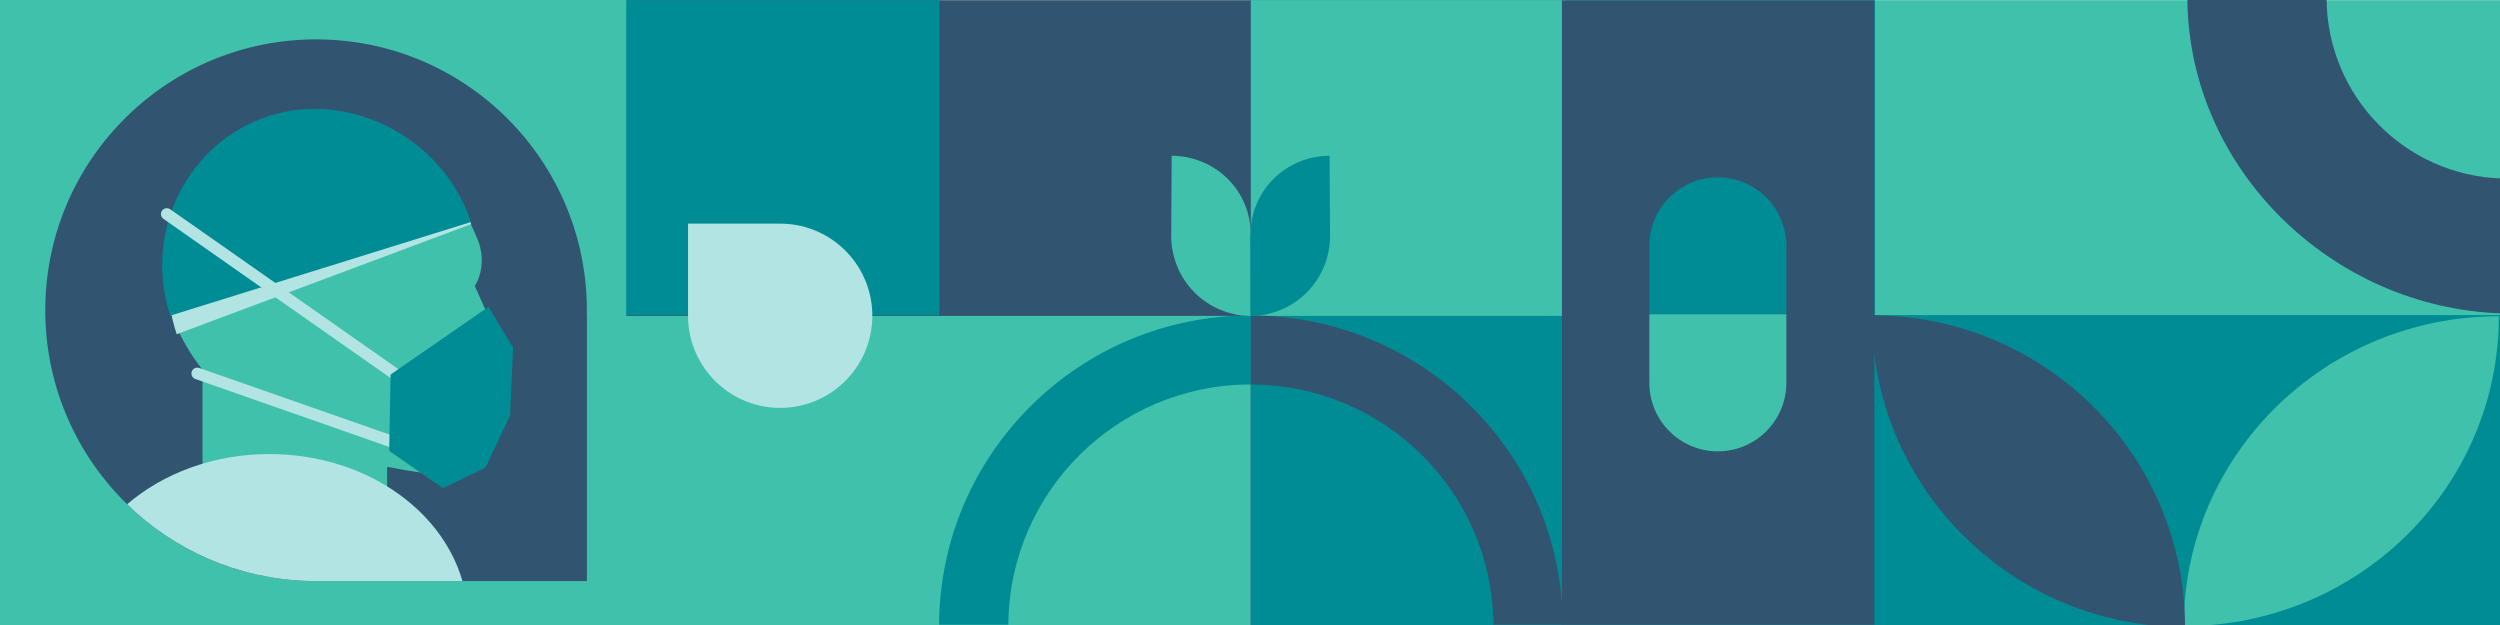 <?xml version="1.0" encoding="UTF-8"?> <svg xmlns="http://www.w3.org/2000/svg" id="Layer_1" viewBox="0 0 1320 330"><defs><style>.cls-1{fill:none;stroke:#b1e4e3;stroke-linecap:round;stroke-miterlimit:10;stroke-width:6.2px;}.cls-2{fill:#008c95;}.cls-3{fill:#b1e4e3;}.cls-4{fill:#40c1ac;}.cls-5{fill:#315470;}</style></defs><rect class="cls-4" x="989.53" y=".08" width="330.76" height="329.94" transform="translate(2309.81 330.11) rotate(-180)"></rect><rect class="cls-2" x="659.89" y=".08" width="330.07" height="329.94" transform="translate(1649.85 330.11) rotate(-180)"></rect><rect class="cls-4" x="660.07" y=".08" width="166.55" height="166.69" transform="translate(1486.7 166.86) rotate(-180)"></rect><rect class="cls-2" x="989.53" y="166.37" width="330.49" height="164.97" transform="translate(2309.55 497.71) rotate(-180)"></rect><rect class="cls-5" x="742.34" y="82.57" width="329.68" height="164.97" transform="translate(742.12 1072.23) rotate(-90)"></rect><rect class="cls-5" x="330.46" y=".08" width="329.94" height="329.94" transform="translate(990.85 330.11) rotate(-180)"></rect><rect class="cls-4" x="330.46" y="166.8" width="329.88" height="163.65" transform="translate(990.79 497.24) rotate(-180)"></rect><rect class="cls-2" x="328.27" y=".08" width="167.66" height="166.36" transform="translate(824.2 166.53) rotate(-180)"></rect><path class="cls-4" d="m1319.39,166.98h0c-91.88,0-166.36,73.25-166.36,163.62h0s0,0,0,0c91.88,0,166.36-73.25,166.36-163.62Z"></path><path class="cls-5" d="m988.33,166.48h0c0,90.91,74.03,164.61,165.36,164.61h0c0-90.91-74.03-164.61-165.36-164.61Z"></path><path class="cls-3" d="m410.84,118.08l.02-.02h-47.58v48.25h.01c0,.67,0,1.35.02,2.03.9,26.85,23.4,47.9,50.25,47,26.86-.9,47.9-23.39,47-50.25-.89-26.68-23.1-47.61-49.72-47Z"></path><path class="cls-5" d="m660.43,166.54c-.1,0-.19,0-.29,0h0v36.46c70.63,0,127.93,56.72,128.35,126.84h36.68c-.43-90.16-73.99-163.14-164.75-163.29Z"></path><path class="cls-2" d="m660.05,166.54c.1,0,.19,0,.29,0h0v36.46c-70.4,0-127.51,56.72-127.94,126.84h-36.56s0,0,0,0c.42-90.16,73.75-163.14,164.21-163.29Z"></path><path class="cls-2" d="m870.85,129.83c0-19.98,16.2-36.18,36.18-36.18h0c19.98,0,36.18,16.2,36.18,36.18v36.13h-72.35v-36.13Z"></path><path class="cls-4" d="m907.03,238.31h0c-19.98,0-36.18-16.2-36.18-36.18v-36.13s0-.05,0-.05h72.35v.05s0,36.13,0,36.13c0,19.98-16.2,36.18-36.18,36.18Z"></path><path class="cls-5" d="m1320.66,165.45s.02,0,.03,0v-71.23c-50.87-1.66-91.72-43.28-92.25-94.43l-73.49-.03h-.02c0,.1,0,.2,0,.3,1.07,89.6,76.58,162.48,165.72,165.39Z"></path><path class="cls-4" d="m660.46,124.34c.1-23.56-18.57-41.97-41.81-42.11l-.25,42.78c.29,23.07,18.8,41.69,42.06,41.83l.13-42.44s-.13-.04-.13-.06Z"></path><path class="cls-2" d="m660.21,124.34c-.1-23.56,18.57-41.97,41.81-42.11l.25,42.78c-.29,23.07-18.8,41.69-42.06,41.83l-.13-42.44s.13-.04.13-.06Z"></path><rect class="cls-4" x="-.23" y="-.12" width="330.86" height="330.21"></rect><path class="cls-5" d="m309.83,167.03l.07-.07v139.84h-141.81s.03-.03.03-.03c-1.99.02-3.99.02-6-.05-78.94-2.64-140.78-68.76-138.14-147.7C26.61,80.09,92.75,18.24,171.68,20.87c78.41,2.62,139.93,67.91,138.15,146.16Z"></path><path class="cls-4" d="m204.4,270.8h-43.93c-24.38-1.99-36.84-7.16-53.56-17.1v-76.17h97.49v93.27Z"></path><path class="cls-4" d="m143.69,62.91s72.58-24.42,108.42,63.39c0,0,5.09,10.33,0,22.07l-1.43,2.65,12.9,28.71s4.97,5.9-.62,7.38c-5.59,1.47-7.39,1.3-7.39,1.3l5.87,11.07c-.09,4.02-3.94,10.1-6.15,10.82,0,0,5.38,7.14,1.27,9.97-4.11,2.83-7.82,4.96-7.82,4.96l.39,12.55s-1.99,10.09-10.06,12.13c-8.07,2.04-31.19-2.83-31.19-2.83,0,0-29.05-3.99-36.47-14.8-7.42-10.81-7.71-21.93-7.71-21.93l.28-14.38-56.62-.21s-22.81-26.83-21.18-56.12c1.63-29.29,15.05-63.49,57.48-76.72Z"></path><path class="cls-3" d="m248.77,118.35l-155.48,58.12c-14.2-43.61,1.04-95.16,44.44-109.29,43.4-14.13,96.84,7.57,111.04,51.18Z"></path><path class="cls-2" d="m248.62,117.24l-158.74,49.43c-14.38-44.16,8.87-91.33,51.94-105.35,43.07-14.02,92.42,11.76,106.8,55.92Z"></path><line class="cls-1" x1="88.08" y1="113.02" x2="209.4" y2="198.03"></line><line class="cls-1" x1="104.17" y1="197.2" x2="210.22" y2="234.34"></line><polygon class="cls-2" points="206.23 197.75 257.95 161.99 270.88 183.59 269.35 219.42 256.3 246.97 233.86 257.75 205.5 238.1 206.23 197.75"></polygon><path class="cls-3" d="m142.26,239.74c-29.47,0-56.09,10.16-75.14,26.51,24.62,23.99,57.92,39.23,94.99,40.47,2.02.07,4.02.07,6,.05l-.03.03h76.09c-11.03-38.47-52.47-67.06-101.92-67.06Z"></path></svg> 